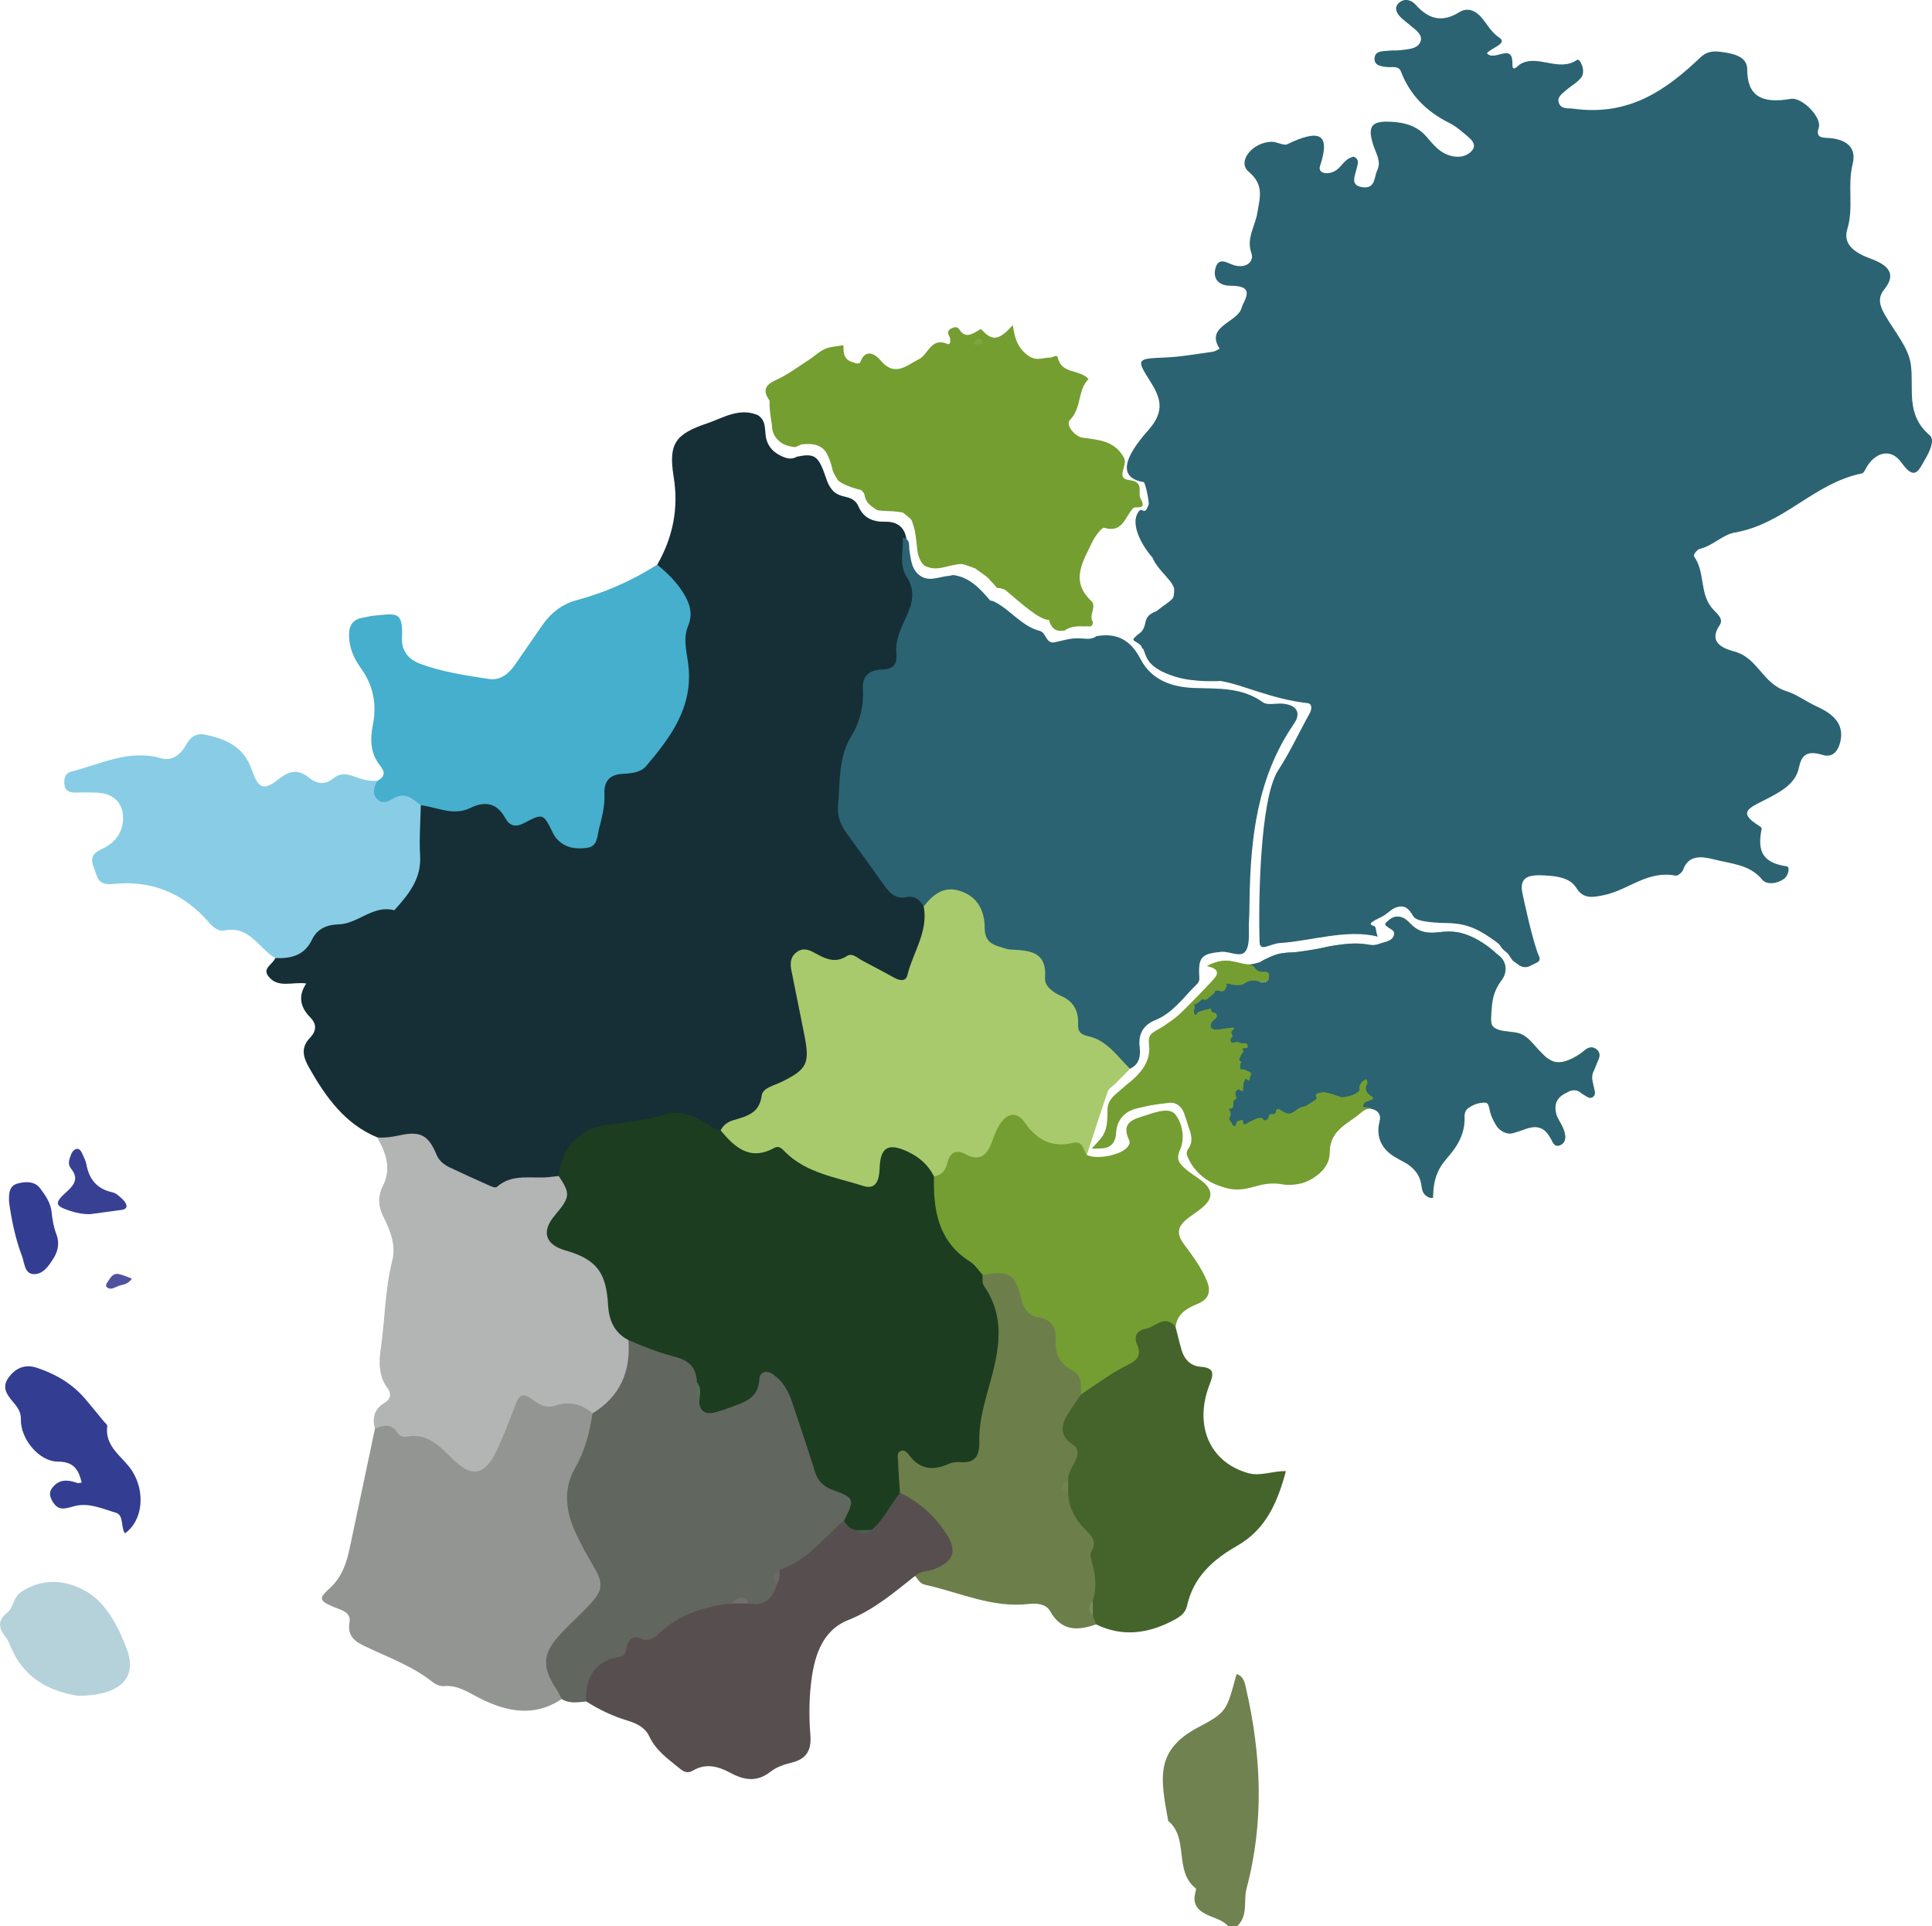<?xml version="1.0" encoding="UTF-8"?>
<svg id="Calque_2" xmlns="http://www.w3.org/2000/svg" viewBox="0 0 470.74 469.24">
  <defs>
    <style>
      .cls-1 {
        fill: #939593;
      }

      .cls-2 {
        fill: #a8ca6d;
      }

      .cls-3 {
        fill: #4a6249;
      }

      .cls-4 {
        fill: #b5d2db;
      }

      .cls-5 {
        fill: #45afcd;
      }

      .cls-6 {
        fill: #708351;
      }

      .cls-7 {
        fill: #162f36;
      }

      .cls-8 {
        fill: #2b6372;
      }

      .cls-9 {
        fill: #80a088;
      }

      .cls-10 {
        fill: #7fa53e;
      }

      .cls-11 {
        fill: #374093;
      }

      .cls-12 {
        fill: #6f8250;
      }

      .cls-13 {
        fill: #4f529f;
      }

      .cls-14 {
        fill: #6c6866;
      }

      .cls-15 {
        fill: #44642b;
      }

      .cls-16 {
        fill: #7d8e60;
      }

      .cls-17 {
        fill: #333d91;
      }

      .cls-18 {
        fill: #88cde5;
      }

      .cls-19 {
        fill: #749e30;
      }

      .cls-20 {
        fill: #61665e;
      }

      .cls-21 {
        fill: #716e6c;
      }

      .cls-22 {
        fill: #749e31;
      }

      .cls-23 {
        fill: #333e92;
      }

      .cls-24 {
        fill: #6c7f4a;
      }

      .cls-25 {
        fill: #b3b4b4;
      }

      .cls-26 {
        fill: #597059;
      }

      .cls-27 {
        fill: #574f4f;
      }

      .cls-28 {
        fill: #1c3d20;
      }
    </style>
  </defs>
  <g id="Calque_1-2" data-name="Calque_1">
    <path class="cls-12" d="M299.23,469.24c-1.23-1.34-2.95-1.82-4.53-2.48-2.57-1.08-4.28-2.57-3.44-5.68.09-.34.22-.92.06-1.05-5.35-4.21-1.55-12.14-6.68-16.41-1.88-10.32-3.3-17.16,7.25-22.76,7.08-3.76,6.95-4,9.4-13,1.76.51,2,2.12,2.3,3.42,3.72,16.24,4.49,32.48.14,48.79-.81,3.02.47,6.57-2.25,9.17h-2.24Z"/>
    <path class="cls-7" d="M91.89,277.09c-7.9-3.31-12.48-9.78-16.54-16.9-1.53-2.68-2.12-4.96.19-7.36,1.54-1.6,1.7-3.28.11-4.9-2.46-2.49-3.12-5.21-1.03-8.32-3.32-.5-6.97,1.32-9.3-1.86-1.4-1.91,1.23-2.85,1.75-4.36,3.67-1.23,7.26-2.53,9.13-6.39.37-.76,1.26-1.32,2.09-1.51,4.61-1.06,8.81-3.36,13.34-4.51,5.82-1.47,9.37-5.07,9.74-11.22.19-3.11.02-6.23.07-9.34.02-1.48-.16-3.01.73-4.35,5.85.18,11.68.07,17.51-.59,1.46-.17,2.77,1.07,3.65,2.35,1.38,2,2.9,2.23,5.11,1.14,4.3-2.12,4.78-1.86,7,2.69.93,1.9,2.2,3.32,4.34,3.74,2.55.5,4.44-.19,5.11-2.97.7-2.91,1.32-5.82,1.52-8.82.27-4.05,1.34-5.34,5.33-5.91,3.49-.5,5.94-2.2,7.87-5.06,3.21-4.77,6.42-9.5,7.14-15.43.21-1.75.23-3.45-.02-5.2-.51-3.56-1.03-7.04.18-10.69,1.14-3.44-.97-6.19-3.08-8.76-1.31-1.6-3.4-2.63-3.68-4.99,3.79-6.68,5.25-13.64,3.99-21.42-1.3-8.05.37-10.37,8.13-13,3.95-1.34,7.84-3.93,12.38-2.01,2.28,1.44,1.52,3.95,2.11,5.98.52,1.81,1.72,3.03,3.36,3.86,1.31.64,2.62,1.13,4.04.29,3.96-.83,5-.29,6.46,3.37.64,1.59.95,3.32,2.11,4.66.9,1.16,2.22,1.51,3.56,1.82,1.28.29,2.32.96,2.84,2.18,1.25,2.92,3.53,3.87,6.56,3.81,2.62-.05,4.56,1.06,5.11,3.88.14,3.96-.03,7.89,2.05,11.6,1.21,2.17.35,4.65-.6,6.85-1.49,3.44-2.84,6.9-2.91,10.73-.04,2.41-1.62,3.56-3.8,3.88-3.19.47-4.33,2.33-4.38,5.42-.07,4.85-2.64,9-3.99,13.5-2.25,7.48-4.06,15.16,1.95,22.08,2.03,2.34,3.88,4.87,5.5,7.53,1.75,2.87,3.69,5.26,7.53,5.2,1.77-.03,2.88,1.3,3.55,2.9,1.42,6.32-1.84,11.62-3.87,17.15-.59,1.6-2.27,1.78-3.86,1.24-1.54-.52-3.01-1.23-4.38-2.07-3.12-1.93-6.15-3.67-10.09-2.21-1.55.58-3.08-.68-4.56-1.3-3.89-1.65-5.46-.51-4.9,3.71.65,4.81,1.87,9.52,2.88,14.27,1.64,7.77.88,9.39-6.21,13.08-2.39,1.24-4.51,2.56-5.24,5.42-.45,1.75-2.05,2.5-3.61,2.94-2.2.61-4.1,1.75-6.01,2.91-1.63.43-2.93-.38-4.15-1.23-3.64-2.55-7.56-3.01-11.72-1.63-3.34,1.11-6.81,1.46-10.25,1.89-6.41.8-11.01,3.69-12.61,10.31-.15.61-.4,1.18-.8,1.67-1.54,1.03-3.3,1.1-5.03.94-3.05-.28-5.94.09-8.67,1.55-.55.29-1.13.53-1.75.59-3.52.38-13.54-5.17-15.14-8.38-1.92-3.87-3.39-4.71-7.62-4.09-2.11.31-4.18.7-6.19-.36Z"/>
    <path class="cls-8" d="M225.06,220.82c-1-1.51-2.11-2.7-4.23-2.25-2.42.52-3.95-.84-5.27-2.7-3.01-4.26-6.08-8.47-9.15-12.69-1.51-2.08-2.46-4.31-2.22-6.94.54-5.78,0-11.63,3.33-17.06,2.02-3.29,2.98-7.31,2.72-11.46-.19-3.01,1.68-4.55,4.64-4.59,2.68-.04,3.78-1.22,3.53-3.95-.31-3.35,1.21-6.3,2.55-9.23,1.46-3.2,2.07-6.19-.07-9.47-1.88-2.87-.73-6.3-.94-9.49,1.96.32,1.45,1.98,1.65,3.18.35,2.06.44,4.19,2.13,5.73,2.41,2.16,5.03.54,7.56.4.33-.1.66-.16,1-.2,4.03.56,6.53,3.33,8.96,6.2.33.04.63.13.93.24,4.04,1.99,6.72,6.08,11.3,7.21,1.51.55,1.4,3.41,3.81,2.66.33-.09.67-.16,1.01-.23,1.38-.32,2.75-.68,4.18-.66,1.56-.08,3.2.57,4.65-.52,5.08-.91,8.39.97,10.83,5.67,2.57,4.96,7.55,6.74,12.88,6.94,5.84.22,11.69-.25,16.87,3.49,1.09.79,3.15.2,4.76.33,3.42.28,4.68,2.19,2.81,4.91-8.92,12.94-10.57,27.66-10.82,42.76-.03,1.87-.04,3.74-.15,5.6-.14,2.36.35,5.16-.76,6.95-1.14,1.84-3.93.04-6.02.25-4.81.46-5.64,1.27-5.3,6.3.05.7-.19,1.17-.66,1.63-3.19,3.1-5.73,6.94-10.09,8.71-2.9,1.17-4.17,3.37-3.8,6.52.26,2.23-.04,4.25-2.38,5.34-1.78-.22-2.69-1.69-3.85-2.77-2.11-1.96-4.27-3.84-7.19-4.47-1.95-.42-2.62-1.75-2.64-3.53-.03-2.9-1.37-4.89-3.87-6.31-3.04-1.72-4.59-4.55-4.87-7.95-.16-1.96-.93-2.57-2.79-2.48-2,.09-3.95-.47-5.86-1-2.98-.82-5.15-2.39-5.18-5.91-.01-1.63-.57-3.18-1.4-4.6-2.22-3.77-6.33-4.59-9.89-2.04-.84.6-1.32,1.94-2.74,1.47Z"/>
    <path class="cls-22" d="M349.19,291.84c-1.94-.29-2.6-1.4-2.71-2.64-.3-3.43-2.46-5.31-5.26-6.7-3.87-1.92-6.06-4.73-5.01-9.28.25-1.07.15-2.04-.79-2.66-1.16-.77-2.53-.72-3.48.18-3.1,2.98-7.97,4.14-7.96,10.19.02,4.9-6.71,8.59-11.62,7.43-2.55-.6-4.92.17-7.33.79-5.89,1.52-12.13-1.25-15-6.58-.44-.81-.88-1.86-.43-2.47,2.09-2.84.21-5.18-.43-7.85-.83-3.43-2.69-4.12-5.67-3.55-2.44.47-4.95.71-7.27,1.52-2.51.88-4.15,3.01-4.28,5.66-.17,3.5-2.12,4.1-5.74,3.75,3.54-2.51,4.15-5.72,3.97-9.34-.11-2.19,1.66-3.52,3.18-4.81,3.69-3.14,7.84-5.94,6.81-11.88-.21-1.19.97-2.24,2.16-2.83,5.43-2.65,9.01-7.38,13.04-11.6,1.48-1.55,2.71-3-1.02-3.84,2.93-1.73,5.52-1.3,7.99-.67,2.09.53,3.84.39,5.68-.74,1.93-1.18,4.17-1.81,6.4-1.87,6.67-.2,13.08-3.33,19.91-1.76.66.15,1.48-.19,2.16-.46,1.21-.48,2.88-.44,3.27-2.06.4-1.64-1.91-1.36-2.18-2.72,1.93-2.2,3.95-2.35,5.97-.16,1.96,2.13,4.29,2.69,7.1,2.24,6.01-.96,10.59,2.09,14.74,5.81,1.9,1.7,1.9,4.08.33,6.1-1.37,1.76-1.96,3.7-2.16,5.84-.57,5.82-.54,5.95,5.21,6.56,2.51.27,3.96,1.82,5.42,3.57,3.8,4.56,5.85,4.85,10.85,1.7,1.2-.76,2.3-2.35,3.92-1.08,1.67,1.3.15,2.71-.19,4.05-.09.36-.2.73-.39,1.05-1.35,2.18.73,5.17.1,6.06-1.57,2.2-3.14-1.96-5.61-1.12-3.83,1.3-5.03,3.91-2.91,7.44.57.94,1.08,1.98,1.33,3.04.26,1.12,0,2.36-1.22,2.84-1.31.52-1.7-.71-2.14-1.54-1.45-2.74-3.34-3.68-6.43-2.36-4.55,1.95-6.46.94-8.23-3.68-.46-1.2-.05-3.43-2.52-2.76-1.8.49-3.98,1.06-3.89,3.38.17,4.25-1.84,7.35-4.47,10.31-2.34,2.63-3.26,5.81-3.18,9.51Z"/>
    <path class="cls-2" d="M225.06,220.82c2.29-2.88,4.89-5.08,8.91-3.74,4.29,1.42,5.94,4.85,5.95,8.98.01,2.65,1.17,3.88,3.44,4.53.95.27,1.9.7,2.87.75,4.55.24,8.9.36,8.4,6.99-.14,1.91,1.96,3.47,3.83,4.27,3.06,1.32,4.34,3.61,4.22,6.77-.07,1.88.45,2.65,2.55,3.11,4.51.99,7.02,4.91,10.12,7.92-1.22,1.22-2.44,2.44-3.66,3.67-.61.61-1.51,1.12-1.77,1.85-1.78,5.13-3.42,10.31-5.11,15.47-2.12-1.54-4.39-1.96-7.07-1.8-3.11.19-5.57-1.48-7.56-4.04-2.81-3.61-4.8-3.27-6.73.87-.63,1.35-1.11,2.76-1.92,4.03-1.19,1.87-2.8,2.91-5.02,2.06-2.53-.97-4.22-.5-5.37,2.14-.64,1.48-1.76,2.77-3.77,2.33-2.27-1.69-3.66-4.34-6.45-5.49-3.93-1.63-5.4-.87-5.85,3.35-.46,4.25-2.47,5.97-6.51,4.63-5.85-1.93-12.07-3.15-17-7.25-1.63-1.36-3.23-1.32-5.19-.94-5.39,1.05-9.16-1.11-10.8-5.87.66-1.29,1.7-2.07,3.09-2.49,3.17-.96,6.37-1.6,6.93-6,.24-1.86,2.96-2.43,4.73-3.29,6.31-3.07,7.04-4.48,5.68-11.38-1.03-5.24-2.1-10.46-3.15-15.69-.36-1.79-.35-3.47,1.38-4.67,1.64-1.15,3.14-.35,4.54.42,2.48,1.36,4.8,2.42,7.61.59,1.28-.83,2.55.52,3.74,1.14,2.64,1.38,5.27,2.79,7.88,4.22,1.26.69,2.7.9,3.08-.65,1.36-5.59,5.15-10.61,3.99-16.78Z"/>
    <path class="cls-19" d="M242.93,143.26l-.73-.89c-1.87-1.77-.05-.69-4.63-3.91-3.72-1.36-3.14-1-3.99-1.01l-.62.1c-2.73.43-4.79,1.59-7.4.4-.86-.38-1.5-1.53-1.91-3.09-.23-.87-.43-4.89-1.04-6.66-.66-1.99-.18-1.32-2.4-3.16-.12-.1-.28-.18-.43-.21-2.76-.49-5.55-.22-6.23-.66-1.65-1.08-2.63-1.82-2.91-3.62-.07-.45-.66-1.18-1.13-1.26-1.08-.17-3.09-.94-3.94-1.36-1.29-.65-1.42-.87-2.06-2.02-.83-1.32-.64-1.85-1.15-3.23-.79-2.13-1.44-5.04-6.94-4.43-.37.04-1.18.53-1.53.66-.92.03-2.16-.33-2.96-.7-2.14-1.16-2.83-2.96-2.85-4.6-.28-2.06-.66-3.92-.56-5.98-1.65-2.34-1.28-3.78,1.54-5.04,2.81-1.26,5.33-3.18,7.94-4.86,1.36-.87,2.55-2.06,3.99-2.71,1.29-.58,2.83-.6,4.53-.92-.06,1.76.05,3.52,2.14,4.11.7.2,1.69.73,2.01-.09,1.43-3.75,4.14-1.23,4.88-.33,3.44,4.18,6.38,1.21,9.35-.28,2.33-1.16,2.91-5.46,7-3.7.72.31.84-1.15.33-2.02-.46-.79-.18-1.43.64-1.81.7-.32,1.34-.51,1.91.35,1.5,2.26,3.14.98,4.74.11.27-.32.53-.32.79,0,2.48,2.71,4.2,2.48,7.44-1.24.51,2.67.74,4.82,3.16,6.96,2.45,2.16,4.09.91,6.06.95.57.01,1.55-.9,1.77.04.95,4.11,5.36,2.73,7.48,5.2-2.68,2.59-1.62,7.06-4.53,9.97-1.14,1.13,1.16,4.02,3,4.29,3.89.58,7.93.66,10.2,4.98.97,1.85-2.26,4.98,1.31,5.38,3.76.43,1.88,3.06,2.74,4.58,1.64,2.89-1.28,1.7-1.79,2.21-2,1.97-2.54,6.25-7.1,4.82-.57-.18-2.25,2.07-2.9,3.44-2.22,4.69-5.51,9.42-.28,14.37,1.48,1.4-.71,3.47.4,5.12,0,1.68-1.31.89-2.09,1.11-1.7-.12-3.35,0-4.82,1.01l-.26.04h-.26c-1.99.22-2.79-1.02-3.26-2.65-2.31.07-6.87-4.14-10.39-7.08-.52-.44-1.34-.69-2.22-.71Z"/>
    <path class="cls-20" d="M142.83,414.53c-2.03.2-4.08.59-5.97-.58-5.18-4.15-6.06-9.44-2.39-14.65,2.24-3.17,5.28-5.6,7.9-8.43,3.37-3.65,3.51-4.97,1.06-9.2-1.69-2.91-3.19-5.9-4.48-9.01-2.47-5.94-2.12-11.74,1.28-17.14,2.21-3.51,1.99-7.67,3.6-11.3,4.51-3.88,8.06-8.31,8.51-14.57.09-1.21-.03-2.5.93-3.48,5.28.36,9.88,2.89,14.65,4.77,2.27.89,2.55,3.46,2.81,5.71.14,1.67-.27,3.4.57,4.99.72,1.27,1.87,1.7,3.18,1.3,4.01-1.22,8.25-1.96,9.72-7,.77-2.64,2.71-2.97,5-1.38,2.11,1.47,3.34,3.62,4.35,5.94,2.33,5.38,3.86,11.03,5.56,16.62.74,2.42,2.04,4.09,4.49,5.05,5.08,2.01,5.55,3.63,2.8,8.42-4.75,4.76-9.01,10.16-15.74,12.4-1.69.95-.94,2.57-1.09,3.95-1.65,4.29-2.3,4.72-6.6,4.38-1.71-1.18-3.44-1.07-5.18-.05-6.19,1.47-12.33,3.04-17.11,7.68-.62.6-1.47,1.16-2.31,1.12-2.71-.13-4.85.45-5.66,3.43-.16.58-.88.94-1.5.98-4.78.31-6.35,3.72-7.43,7.62-.23.83-.41,1.7-.94,2.41Z"/>
    <path class="cls-1" d="M144.38,344.33c-.73,4.66-1.81,9.09-4.26,13.33-2.9,5.02-2.34,10.57.14,15.78,1.33,2.8,2.78,5.56,4.38,8.21,2.39,3.96,2.34,5.76-.92,9.25-2.21,2.36-4.63,4.52-6.85,6.87-4.75,5.04-4.99,8.16-1.23,13.88.47.72.82,1.52,1.22,2.29-6.73,4.49-13.45,3.11-20.05-.24-2.76-1.4-5.28-3.22-8.64-2.91-.89.08-2.02-.39-2.75-.98-4.94-3.92-10.82-6.02-16.41-8.68-2.42-1.15-4.45-2.44-3.85-5.87.44-2.56-2.11-3.01-3.89-3.77-3.47-1.49-3.72-2.03-.98-4.5,2.97-2.68,4.13-6.09,4.91-9.79,2.04-9.71,4.11-19.42,6.16-29.13,1.39-1.82,3.17-2.07,4.87-.73,1.58,1.24,3.2,1.65,5.15,1.68,2.59.04,4.74,1.34,6.67,2.99,1.23,1.05,2.3,2.27,3.51,3.34,3.26,2.86,5.55,2.59,7.9-1.12,2.28-3.59,3.37-7.73,5.06-11.6,1.67-3.81,2.4-4.15,6.14-2.15,2.02,1.08,3.99.96,6.13.76,2.99-.28,6.06-.38,7.6,3.09Z"/>
    <path class="cls-5" d="M160.12,137.57c2.42,1.96,4.62,4.12,6.31,6.78,1.62,2.54,2.47,5.15,1.24,8.11-1.32,3.2-.33,6.4.05,9.58,1.19,10.16-4.27,17.54-10.3,24.62-1.29,1.51-3.55,1.77-5.55,1.86-3.25.15-4.75,1.7-4.6,4.96.13,2.89-.6,5.67-1.32,8.44-.49,1.86-.31,4.27-2.91,4.64-2.79.39-5.49.02-7.49-2.33-.32-.38-.59-.81-.81-1.25-2.36-4.82-2.4-4.91-7.03-2.46-2.12,1.12-3.54.72-4.64-1.27-2.04-3.69-4.93-4.14-8.51-2.39-4.12,2.01-8.03-.21-12.03-.69-2.81-.49-5.55-1.38-8.48-.2-1.31.53-2.71-.25-3.28-1.68-.63-1.59-.64-3.14,1.2-4.07,1.8-.9,1.91-2.15.71-3.61-2.53-3.09-2.52-6.57-1.79-10.26.95-4.87,0-9.43-2.9-13.48-1.79-2.5-2.98-5.13-2.95-8.27.03-2.37,1.06-3.75,3.41-4.12.86-.14,1.71-.39,2.57-.47,5.55-.54,7.23-1.28,6.93,5.44-.14,3.08,1.53,5.19,4.4,6.26,5.39,2.01,11.06,2.83,16.7,3.7,2.93.45,4.93-1.29,6.5-3.56,2.2-3.17,4.4-6.34,6.58-9.52,2.06-2.99,4.87-5.16,8.28-6.08,7.04-1.88,13.58-4.78,19.71-8.67Z"/>
    <path class="cls-25" d="M144.38,344.33c-2.66-2.29-5.7-3.03-9.03-1.89-2.39.82-4.21-.4-5.85-1.62-2.09-1.55-2.99-.93-3.81,1.19-1.53,3.93-2.97,7.92-4.82,11.71-2.86,5.85-6,6.28-10.6,1.73-3.19-3.15-6.24-6.51-11.49-5.38-.56.12-1.6-.42-1.92-.95-1.5-2.5-3.47-1.86-5.52-1.04-.68-2.69-.15-4.86,2.44-6.36,1.4-.82,1.66-2.17.65-3.51-2.21-2.95-2.13-6.37-1.65-9.66,1.03-7.1,1-14.34,2.78-21.35.98-3.84-.46-7.35-2.13-10.72-1.29-2.6-1.45-4.96-.06-7.74,2.04-4.04.64-7.96-1.49-11.64,1.88.17,3.7-.11,5.54-.51,5.03-1.09,6.97-.02,8.95,4.74.6,1.45,1.77,2.41,3.14,3.06,3.25,1.54,6.52,3.03,9.81,4.49.53.24,1.43.56,1.7.32,3.93-3.5,8.77-1.89,13.21-2.47.62-.08,1.23-.15,1.85-.22,2.81,1.82,3.51,3.67,2.3,6.38-.66,1.48-1.7,2.74-2.64,4.04-2.2,3.03-1.58,5.18,1.91,6.64,1.26.53,2.64.73,3.86,1.35,4.05,2.02,6.91,5.23,7.21,9.72.3,4.53,1.47,8.46,4.4,11.89.58,7.66-2.06,13.73-8.75,17.82Z"/>
    <path class="cls-18" d="M91.97,190.21c-.86,1.48-1.34,3.08-.09,4.46,1.28,1.4,2.81.54,4.07-.19,2.82-1.65,4.63.22,6.58,1.69-.08,4.1-.42,8.21-.17,12.29.33,5.42-2.56,9.14-5.83,12.8-.16.18-.4.53-.52.49-5.16-1.34-8.78,3.35-13.56,3.46-2.82.06-5.19,1.11-6.42,3.69-1.86,3.91-5.12,4.67-8.94,4.51-4.06-2.29-6.18-7.92-12.31-6.73-2.2.43-3.54-1.67-5.06-3.25-5.98-6.24-13.49-8.99-22.06-8.07-2.4.26-3.59-.3-4.22-2.36-.65-2.13-2.31-4.47,1.07-5.99,2.85-1.29,4.98-3.31,5.4-6.61.53-4.19-1.77-6.99-5.99-7.26-1.86-.12-3.73-.05-5.6-.05-1.39,0-2.49-.38-2.63-1.98-.12-1.46.1-2.74,1.84-3.18,7.14-1.8,13.95-5.45,21.78-3.18,2.65.77,4.82-1.02,6.09-3.38,1.04-1.94,2.58-2.8,4.58-2.39,5.05,1.04,9.43,2.96,11.32,8.44,1.69,4.9,2.95,5.29,6.83,2.23,2.41-1.9,4.58-2.25,7.03-.27,1.94,1.57,3.94,2,6.08.22,1.49-1.24,3.17-1.15,4.93-.47,1.86.71,3.77,1.28,5.82,1.08Z"/>
    <path class="cls-22" d="M227.51,286.57c1.93-.15,2.88-1.51,3.27-3.11.66-2.76,2.13-3.51,4.58-2.21,3.29,1.74,5.06.27,6.21-2.77.57-1.5,1.09-3.06,1.94-4.41,1.87-2.99,4.22-3.38,6.19-.56,2.98,4.27,6.62,6.14,11.69,4.94,2.62-.62,2.47,1.74,3.42,2.93,2.4,1.2,8.23.07,9.86-1.88.43-.51.73-1.09.45-1.7-2.23-4.67,1.51-5.22,4.36-6.16,2.33-.77,5.6-1.92,6.99-.01,1.61,2.19,2.33,5.68,1.04,8.52-1.04,2.3-.18,3.29,1.34,4.64,2.22,1.96,6.03,3.53,6.07,6.17.03,2.53-3.63,4.31-5.87,6.16-2.43,2.01-2.19,3.86-.54,6.06,2.08,2.78,4.17,5.57,5.52,8.81,1.11,2.65.54,4.54-2.25,5.68-2.59,1.06-4.97,2.4-5.34,5.61-1.82-.01-3.58-.19-5.38.62-2.03.91-3.38,1.92-2.9,4.41.33,1.72-.28,3.3-1.77,4.18-3.94,2.3-7.67,4.94-11.61,7.23-.54.31-1.16.41-1.73-.03-.68-2.7-1.9-4.98-4.3-6.62-1.73-1.18-2.43-3.07-2.37-5.19.1-3.22-1.06-5.46-4.41-6.36-1.73-.47-3.24-1.66-3.57-3.47-.95-5.18-3.66-7.86-9.16-7.05-2.59-1.88-5.02-3.98-7.33-6.18-4.57-4.34-6.71-13.63-4.4-18.26Z"/>
    <path class="cls-27" d="M142.83,414.53c-.32-6.03,2.31-9.84,7.91-10.81,1.63-.28,1.66-1.04,1.87-2.14.39-1.99,1.32-3.26,3.61-2.33,1.99.81,3.34-.34,4.62-1.53,4.86-4.51,10.82-6.27,17.19-7.08,1.48-.63,2.97-.96,4.45,0,3.77.8,5.71-1.16,6.73-4.48-.19-1.32.03-2.57.73-3.71,6.65-2.15,10.69-7.7,15.7-12,1.32.19,2.13,1.36,3.35,1.73,1.08.41,2.13.48,3.1-.29,1.74-1.79,3.09-3.87,4.52-5.89.78-1.1,1.45-2.35,2.98-2.61,6.21,1.77,9.98,6.32,12.71,11.74,1.64,3.24.22,5.83-3.25,7.51-1.94.94-3.96,1.31-6.09,1.3-5.13,4.04-9.96,8.24-16.31,10.77-6.66,2.66-8.42,9.43-9.11,16.04-.41,3.94-.41,7.97-.09,11.91.3,3.76-.91,5.89-4.62,6.79-1.78.43-3.68,1.08-5.08,2.19-3.26,2.57-6.36,2.12-9.69.33-2.94-1.59-6.01-2.5-9.19-.61-1.35.8-2.32.28-3.35-.57-2.78-2.28-5.73-4.32-7.33-7.78-.99-2.14-3.1-3.15-5.3-3.82-3.58-1.08-6.93-2.66-10.08-4.68Z"/>
    <path class="cls-15" d="M263.37,339.75c3.84-2.53,7.5-5.34,11.66-7.34,2.08-1,3.14-2.38,2.06-4.76-.95-2.1,0-3.56,2.02-3.9,2.4-.4,4.7-3.72,7.33-.46.5,1.92.93,3.86,1.5,5.76.67,2.22,2.31,3.78,4.52,3.93,3.65.23,3.2,1.86,2.23,4.4-3.84,10.07.16,18.89,9.4,21.51,3.06.86,5.87-.56,9.22-.47-2.02,7.57-4.85,14.18-11.85,18.17-5.9,3.36-10.72,7.64-12.25,14.7-.37,1.69-1.76,2.66-3.22,3.43-6.15,3.26-12.43,4.19-18.93,1.03-1.12-.35-1.48-1.23-1.63-2.27-.13-1.16-.1-2.33-.08-3.49,1.62-4.76-1.19-9.46-.21-14.25.22-1.08-1.03-1.88-1.73-2.73-2.22-2.71-3.96-5.64-4.07-9.29-.02-.95-.02-1.91.02-2.86.04-1.13.24-2.26.8-3.24,1.35-2.34,1.09-4.18-.75-6.37-2.71-3.21-.72-8.45,3.95-11.5Z"/>
    <path class="cls-24" d="M263.37,339.75c-1.03,1.53-2.09,3.05-3.08,4.6-1.84,2.86-2.16,5.48,1.12,7.63,1.57,1.03,1.28,2.46.59,3.94-.72,1.55-1.82,2.98-1.73,4.83-.89.98-.89,1.97-.01,2.96.12,3.55,1.71,6.48,4.14,8.9,1.61,1.6,2.95,3.02,1.55,5.39-.48.82-.14,1.66.09,2.52.84,3.13,1.31,6.29.21,9.47-.49,1.21-.54,2.42.03,3.63.27.71.53,1.41.8,2.12-4.5,1.59-8.47,1.72-11.22-3.23-.98-1.75-3.32-1.95-5.09-1.74-8.98,1.07-16.99-2.83-25.4-4.68-1.31-.29-1.69-1.34-2.4-2.14,1.24-1.2,2.97-1.04,4.45-1.58,5.07-1.87,5.96-4.61,2.93-9.06-2.85-4.19-6.47-7.47-11.07-9.62-1.91-2.65-1.42-5.71-1.22-8.62.16-2.25,2.18-3.12,3.7-1.38,4.28,4.9,9.02,1.61,13.56,1.21,1.58-.14,2.18-1.69,2.15-3.12-.11-6.35,2.11-12.23,3.55-18.27,1.53-6.44,2.16-12.77-1.64-18.76-.8-1.26-1.25-2.77.02-4.14,6.62-1.1,7.88-.4,9.56,6.23.62,2.44,1.94,3.75,4.16,4.12,3.11.51,4.29,2.57,4.11,5.25-.24,3.53.93,6.04,4.03,7.65,2.55,1.32,2.07,3.69,2.12,5.88Z"/>
    <path class="cls-4" d="M19,413.16c-5.8-.95-12.51-3.47-16.03-11.14-.52-1.13-.93-2.36-1.69-3.31-1.68-2.12-1.85-3.95.41-5.75,1.7-1.35,1.41-3.81,3.67-5.25,5.5-3.51,11.19-2.61,15.79.08,4.94,2.89,7.86,8.95,9.76,14.01,2.68,7.16-1.84,11.32-11.91,11.36Z"/>
    <path class="cls-17" d="M30.43,373.58c-1.08-1.78-.21-4.45-2.25-5.05-3.18-.93-6.41-2.46-9.82-1.64-2.1.5-3.99,1.49-5.49-.98-.7-1.16-1.04-2.25-.13-3.43,1.67-2.18,3.79-2,6.06-1.19.31.11.71-.05,1.11-.08-.76-3.13-1.88-5.11-5.84-5.12-4.59-.02-9.1-5.57-8.98-10.28.05-1.9-.89-3.04-1.91-4.25-1.52-1.8-2.82-3.55-1.08-5.95,1.76-2.42,4.13-3.3,6.88-2.38,4.54,1.51,8.62,3.87,11.78,7.58,1.53,1.8,3.02,3.65,4.52,5.47.32.38.91.83.86,1.18-.7,5.09,3.82,7.44,6.02,10.85,3.31,5.15,2.67,12.19-1.74,15.27Z"/>
    <path class="cls-23" d="M2.25,293.22c-.23-2.67.12-4.32,1.96-4.85,1.94-.56,4.21-.63,5.53,1.09,1.3,1.7,2.63,3.63,2.84,5.88.18,1.87.51,3.67,1.18,5.42.76,2.01.41,3.96-.66,5.7-1.17,1.9-2.62,4.11-5,3.95-2.14-.14-2.13-2.79-2.75-4.42-1.68-4.4-2.56-9.03-3.09-12.77Z"/>
    <path class="cls-11" d="M21.91,295.82c-1.65,0-3.2-.27-4.77-.79-3.75-1.23-4-1.88-.95-4.63,1.91-1.72,3.05-3.31,1.14-5.65-.97-1.19-.42-2.38,0-3.51.19-.52.68-1.14,1.17-1.29.88-.27,1.28.53,1.59,1.22.35.79.79,1.59.94,2.42.66,3.67,2.55,6.07,6.34,6.89.9.19,1.73.97,2.44,1.64.5.48,1.09,1.28,1.01,1.84-.11.77-1.12.8-1.87.9-2.34.32-4.68.64-7.02.95Z"/>
    <path class="cls-13" d="M32.14,311.51c-1.05,1.52-2.29,1.42-3.28,1.79-.84.31-1.76,1.05-2.72.4-.5-.33-.26-.89.03-1.3.69-.97,1.23-2.29,2.75-2,1.05.2,2.04.69,3.22,1.11Z"/>
    <path class="cls-10" d="M237.95,83.9c-.26,0-.53,0-.79,0,.37-.73.64-1.63,1.73-1.41.22.04.52.54.48.78-.15.81-.87.58-1.42.64Z"/>
    <path class="cls-28" d="M239.39,310.62c.08.86-.14,1.94.29,2.55,6.06,8.69,3.25,17.62.78,26.52-1.07,3.85-1.96,7.68-1.85,11.72.08,2.97-.9,5.15-4.54,4.81-.96-.09-2.04.04-2.91.43-3.74,1.68-6.96,1.42-9.58-2.06-.49-.65-1.17-1.52-2.17-1.06-1.01.47-.61,1.57-.59,2.36.07,2.6.29,5.2.46,7.79-2.33,2.98-3.96,6.51-6.87,9.05-1.21.54-2.43.45-3.65.06-1.5-.17-2.45-1.06-3.1-2.34,2.68-5.25,2.62-5.49-2.99-7.56-2.17-.8-3.44-2.19-4.13-4.41-1.81-5.81-3.73-11.58-5.7-17.34-.86-2.5-2.24-4.72-4.47-6.29-1.68-1.18-3.27-.58-3.35,1.16-.22,4.76-3.8,5.64-7.16,6.9-1.28.48-2.58.95-3.9,1.24-1.83.41-3.21-.12-3.56-2.21-.64-1.68.31-3.54-.58-5.19-.23-3.62-1.76-5.29-5.68-6.29-3.65-.93-7.4-2.39-10.97-3.96-3.51-1.77-4.79-4.84-5.01-8.54-.46-8.08-2.87-11.16-10.46-13.34-4.84-1.39-5.82-4.57-2.59-8.42,3.86-4.6,3.93-5.27,1.02-9.71.57-6.6,5.03-11.66,11.63-12.42,4.78-.55,9.54-1.17,14.11-2.53,3.94-1.18,7.01.3,10.12,2.09,1.17.68,2.21,1.58,3.61,1.79,3.45,4.13,7.14,7.49,13.01,4.27,1.34-.74,2.06.35,2.83,1.1,5.26,5.1,12.36,6.04,18.9,8.14,3.26,1.05,3.89-1.69,3.98-4.25.17-5.2,2.09-6.33,6.87-4.09,2.8,1.31,4.97,3.22,6.37,5.99-.18,8.25,1.01,15.89,8.81,20.81,1.22.77,2.05,2.14,3.06,3.24Z"/>
    <path class="cls-21" d="M182.49,390.65c-1.48,0-2.97,0-4.45,0,1.49-1.31,2.97-2.43,4.45,0Z"/>
    <path class="cls-14" d="M189.95,382.46c.11,1.31,0,2.57-.73,3.71-1.33-1.55-.86-2.74.73-3.71Z"/>
    <path class="cls-26" d="M169.79,336.76c1.37,1.6.57,3.44.59,5.19-1.18-1.62-.37-3.46-.59-5.19Z"/>
    <path class="cls-3" d="M208.75,372.8c1.22-.02,2.44-.04,3.66-.06-1.2,1.09-2.42,1.03-3.66.06Z"/>
    <path class="cls-6" d="M260.25,363.71c-2.03-.99-2.03-1.98.01-2.96,0,.99,0,1.97-.01,2.96Z"/>
    <path class="cls-16" d="M266.27,393.62c-1.08-1.2-1.06-2.41-.03-3.63.01,1.21.02,2.42.03,3.63Z"/>
    <path class="cls-8" d="M304.4,235.05c.8-.19,1.62-.33,2.41-.58.43-.14.79-.47,1.2-.67.68-.33,1.38-.62,2.07-.92,1.48-.65,3.05-.8,4.67-.84,1.07-.03,2.15-.23,3.21-.39,1.43-.22,2.88-.39,4.28-.74,1.91-.48,3.85-.72,5.81-.92,1.78-.18,3.57-.16,5.31.16,1.11.21,2.07.06,3.06-.32.49-.19,1.03-.24,1.51-.44.72-.31,1.43-.65,1.67-1.46.21-.7.05-1.09-.59-1.49-.45-.28-.89-.58-1.29-.91-.28-.23-.3-.48.02-.78.81-.77,1.63-1.49,2.89-1.43.8.04,1.47.34,2.08.87,1.07.93,1.97,2.06,3.42,2.58,1.35.49,2.7.52,4.11.37,2.02-.22,4.06-.34,6.02.23,2.36.69,4.46,1.88,6.39,3.3.89.66,1.65,1.48,2.55,2.14,1.94,1.44,2.03,4.18.72,5.88-1.2,1.55-1.94,3.27-2.3,5.13-.16.81-.18,1.65-.24,2.48-.05.66-.11,1.32-.12,1.99-.02,1.5.35,1.94,1.8,2.58.8.35,1.64.35,2.47.49.76.13,1.55.16,2.3.33,1.6.37,2.66,1.46,3.68,2.58.94,1.04,1.9,2.07,2.91,3.05.46.44,1.03.8,1.61,1.1.97.51,2.04.47,3.07.21,1.97-.5,3.62-1.55,5.1-2.82.74-.64,1.74-.81,2.56-.33.88.52,1.18,1.53.77,2.53-.44,1.06-.86,2.13-1.34,3.18-.3.66-.33,1.33-.21,2,.15.82.38,1.63.53,2.45.07.38.12.81-.02,1.15-.26.64-.99.84-1.65.48-.66-.36-1.33-.74-1.9-1.21-.74-.61-1.9-.53-2.63-.18-.3.15-.58.34-.88.48-1.16.55-2.05,1.38-2.34,2.57-.18.75-.1,1.59.05,2.36.12.64.47,1.26.81,1.84.64,1.1,1.24,2.21,1.39,3.47.13,1.04-.15,2-1.25,2.42-.67.25-1.17.13-1.57-.43-.21-.3-.35-.64-.53-.95-.76-1.32-1.52-2.65-3.29-2.97-1.04-.19-2.02.06-2.99.39-1.02.35-2.03.69-3.06,1.01-1.54.48-3.29-.67-3.95-1.66-.37-.56-.67-1.17-.98-1.77-.44-.86-.67-1.78-.87-2.72-.33-1.47-.7-1.35-2.01-1.23-1.08.1-2.07.58-2.97,1.18-.73.48-1.08,1.17-1.05,1.99.11,3.34-.98,6.3-3.15,8.93-.59.71-1.15,1.45-1.74,2.15-1.43,1.69-2.2,3.65-2.55,5.75-.17,1.03-.22,2.09-.32,3.15-.9.13-2.02-.56-2.41-1.62-.19-.52-.26-1.08-.35-1.63-.18-1.19-.63-2.27-1.41-3.22-.77-.92-1.69-1.69-2.79-2.25-.76-.39-1.5-.82-2.24-1.25-2.14-1.26-3.57-3.02-3.94-5.38-.17-1.09-.06-2.2.23-3.3.37-1.43-.21-2.48-1.5-2.9-.23-.08-.48-.13-.71-.2-.16-.1-.31-.26-.48-.29-.3-.05-.62,0-.93-.02-.12,0-.3-.07-.35-.16-.16-.3.22-1,.57-1.14.52-.2,1.04-.4,1.55-.63.12-.05.25-.22.25-.33,0-.12-.11-.32-.22-.35-.42-.13-.66-.4-.95-.7-.71-.72-.74-1.51-.32-2.3.26-.48.11-.8-.24-1.23-.33.24-.7.43-.96.71-.24.26-.37.61-.53.93-.06.12-.12.3-.07.41.26.56-.12.91-.49,1.18-.95.69-2.1.96-3.27,1.14-.21.03-.46.06-.65,0-.95-.29-1.88-.63-2.83-.92-.47-.14-.97-.25-1.46-.26-.43-.01-.86.12-1.29.19-.51.08-.73.46-.49.89.17.3.1.52-.17.71-.25.18-.49.35-.75.51-.41.26-.82.5-1.23.75-.21.13-.4.35-.61.37-1.04.09-1.83.65-2.59,1.23-1.03.78-1.74.61-2.61.13-.36-.2-.71-.42-1.07-.61-.37-.19-.74-.06-.76.29-.05.82-.55.92-1.24.87-.12,0-.27.03-.36.1-.1.08-.21.23-.2.34.04.46-.23.85-.72,1.01-.34.11-.6.09-.74-.28-.04-.11-.22-.25-.33-.25-.38.01-.79.01-1.14.14-.61.23-1.19.54-1.78.83-.48.24-.87.7-1.52.53-.05-.37-.1-.72-.15-1.08-.34.12-.59.25-.85.27-.42.04-.61.23-.68.6-.14.74-.36.84-.98.44-.08-.29-.18-.58-.38-.79-.48-.51-.54-.77-.18-1.35.2-.32.14-1.13-.09-1.34-.1-.1-.17-.23-.25-.35.15-.09.31-.25.46-.24.36.01.51-.18.58-.44.07-.29.11-.59.09-.89-.03-.33-.03-.63.34-.78.45-.19.41-.49.28-.85-.31-.82-.12-1.29.61-1.75.33.18.63.34,1.07.57.04-.65.07-1.12.11-1.59.02-.2.04-.41.11-.59.13-.32.3-.62.47-.98.21.13.49.31.84.53.13-.46.18-.9.38-1.26.2-.37.09-.64-.19-.8-.47-.27-.99-.46-1.5-.66-.29-.11-.77.21-.88-.26-.08-.32.01-.68.04-1.02,0-.08.1-.15.12-.23.05-.23.17-.46-.22-.57-.1-.03-.22-.31-.17-.42.23-.52.42-1.1.8-1.52.39-.43.24-.69-.21-1.09.57-.08,1.01-.15,1.44-.21.14-.72-.15-1.05-.91-1.06-.31,0-.66.04-.91-.08-.46-.22-.89-.23-1.36-.1-.31.09-.72.2-.86-.18-.12-.32-.22-.71.18-1.04.14-.11.21-.46.14-.62-.35-.74-.37-.73.24-1.31.1-.1.15-.24.23-.36-.14-.04-.29-.14-.43-.12-.85.11-1.7.25-2.56.36-.77.1-1.55.3-2.3-.06-.13-.06-.29-.12-.35-.22-.27-.46.05-1.48.5-1.8.28-.2.56-.44.77-.7.36-.46.08-1.14-.44-1.18q-.86-.06-.85-1.03c-.54.13-1.05.23-1.56.36-.26.07-.5.2-.77.26-.48.1-.89.24-1.11.72-.14.32-.45.26-.56-.02-.12-.31-.19-.68-.12-.99.12-.47.43-.92-.15-1.31.38-.13.72-.18.96-.35.45-.32.85-.72,1.25-1.07q.77.48,1.37-.13s.05-.05.08-.07c.42-.35.85-.69,1.26-1.04.1-.09.23-.21.24-.33.06-.41.34-.49.71-.45.25.03.5.07.74.13.46.13.95-.02,1.07-.31.14-.35.33-.69.51-1.08-.04-.06-.14-.19-.3-.42.46.03.84-.03,1.14.09.81.33,1.65.24,2.48.23.23,0,.48-.12.7-.23.39-.2.74-.5,1.16-.65.94-.33,1.89-.28,2.81.09.43.42.97.09,1.45.17.05,0,.14-.12.2-.18.14-.11.36-.2.42-.35.1-.25.1-.53.15-.8.17-.82-.19-1.23-1.06-1.22-.27,0-.56.04-.82-.01-.34-.07-.74-.14-.98-.35-.59-.51-.94-1.28-1.87-1.38Z"/>
    <path class="cls-22" d="M304.4,235.05c.93.09,1.28.87,1.87,1.38.24.21.64.28.98.35.26.05.54.01.82.01.88,0,1.23.41,1.06,1.22-.05.27-.05.55-.15.8-.06.15-.27.23-.42.35-.55,0-1.1,0-1.65.01-.93-.36-1.88-.42-2.81-.09-.41.15-.76.45-1.16.65-.22.11-.46.23-.7.23-.83,0-1.67.1-2.48-.23-.29-.12-.67-.06-1.14-.09.16.23.26.36.3.42-.18.39-.37.73-.51,1.08-.12.29-.61.43-1.07.31-.24-.07-.49-.11-.74-.13-.36-.04-.65.04-.71.45-.02.12-.14.24-.24.33-.41.35-.84.7-1.26,1.04-.03.02-.05.05-.08.07q-.6.61-1.37.13c-.4.35-.8.74-1.25,1.07-.24.17-.57.22-.96.35.58.4.27.84.15,1.31-.08.31,0,.68.12.99.11.28.42.34.56.02.22-.48.62-.62,1.11-.72.26-.05.51-.19.77-.26.51-.13,1.02-.24,1.56-.36q0,.97.85,1.03c.52.04.8.72.44,1.18-.21.27-.48.5-.77.7-.45.33-.77,1.35-.5,1.8.06.1.22.16.35.22.76.36,1.53.16,2.3.06.85-.12,1.7-.25,2.56-.36.13-.02.28.08.43.12-.07.12-.13.26-.23.36-.61.58-.59.57-.24,1.31.08.16,0,.51-.14.62-.4.32-.3.71-.18,1.04.13.38.55.26.86.18.48-.14.9-.12,1.36.1.25.12.6.07.91.08.76,0,1.05.34.91,1.06-.43.06-.87.13-1.44.21.45.4.6.66.21,1.09-.38.42-.57.99-.8,1.52-.05.11.07.4.17.42.39.11.27.35.22.57-.02.08-.11.15-.12.23-.03.34-.12.7-.04,1.02.11.47.59.15.88.26.51.2,1.03.39,1.5.66.28.16.39.43.19.8-.2.36-.25.8-.38,1.26-.35-.22-.62-.39-.84-.53-.18.36-.35.66-.47.98-.07.19-.1.39-.11.59-.04.47-.07.94-.11,1.59-.44-.23-.74-.4-1.07-.57-.73.46-.92.93-.61,1.75.13.36.17.66-.28.85-.37.16-.36.45-.34.78.02.29-.01.6-.09.89-.06.25-.22.45-.58.44-.15,0-.3.16-.46.24.08.12.15.25.25.35.22.21.29,1.02.09,1.34-.36.58-.3.85.18,1.35.2.21.3.5.38.79.62.4.84.3.98-.44.07-.37.26-.57.68-.6.26-.02.5-.16.85-.27.05.35.1.71.15,1.08.65.17,1.04-.29,1.52-.53.59-.29,1.17-.6,1.78-.83.35-.13.75-.13,1.14-.14.11,0,.29.14.33.25.15.37.4.39.74.28.49-.16.76-.55.72-1.01,0-.11.1-.26.2-.34.09-.07.24-.11.36-.1.69.05,1.19-.05,1.24-.87.02-.35.4-.48.76-.29.36.19.71.41,1.07.61.87.48,1.57.66,2.61-.13.76-.58,1.55-1.13,2.59-1.23.21-.02.41-.24.61-.37.41-.25.83-.49,1.23-.75.26-.16.51-.34.75-.51.27-.19.33-.41.17-.71-.24-.44-.02-.81.49-.89.43-.07.86-.21,1.29-.19.49.02.99.12,1.46.26.95.28,1.88.63,2.83.92.2.06.44.04.65,0,1.17-.18,2.31-.45,3.27-1.14.37-.27.75-.62.49-1.18-.05-.11,0-.29.07-.41.16-.32.29-.67.53-.93.26-.28.63-.47.96-.71.34.43.49.75.24,1.23-.42.8-.39,1.58.32,2.3.29.3.53.57.95.7.11.03.22.23.22.35,0,.12-.13.28-.25.33-.51.23-1.03.43-1.55.63-.35.13-.72.83-.57,1.14.05.09.22.15.35.16.31.02.63-.03.93.02.17.03.32.19.48.29-1,.02-1.72.47-2.46,1.12-1.16,1.02-2.53,1.84-3.76,2.78-1.77,1.35-3.22,2.92-3.6,5.13-.09.52-.16,1.05-.16,1.57-.01,2.06-.84,3.76-2.45,5.16-1.58,1.38-3.37,2.38-5.52,2.66-1.12.14-2.31.24-3.4.03-1.93-.37-3.79-.24-5.65.22-1.05.26-2.08.57-3.13.79-1.57.32-3.18.33-4.71-.06-1.42-.37-2.86-.85-4.11-1.55-2.61-1.46-4.51-3.56-5.62-6.24-.27-.64-.22-1.23.23-1.84.73-.99.87-2.14.66-3.29-.16-.88-.51-1.74-.79-2.6-.3-.95-.57-1.9-.92-2.83-.53-1.42-1.75-2.67-3.61-2.47-1.37.15-2.74.3-4.09.53-1.24.21-2.45.55-3.68.8-1.59.32-2.92,1.05-3.95,2.21-.89,1.01-1.29,2.23-1.45,3.52-.09.71-.15,1.43-.37,2.11-.29.89-.99,1.58-1.94,1.78-.98.21-2.02.17-3.03.23-.13,0-.27-.07-.32-.09.74-.82,1.53-1.62,2.22-2.48.92-1.15,1.33-2.5,1.46-3.91.09-.93.14-1.88.11-2.81-.06-1.77.84-3.05,2.18-4.16.87-.72,1.7-1.47,2.54-2.21.11-.09.22-.17.34-.26,1.51-1.19,2.9-2.51,3.88-4.13.99-1.63,1.44-3.4,1.18-5.31-.08-.59-.07-1.23.08-1.8.11-.41.45-.84.82-1.1.86-.59,1.83-1.04,2.69-1.63,1.3-.9,2.63-1.77,3.78-2.83,1.81-1.67,3.48-3.48,5.21-5.23.75-.77,1.49-1.54,2.23-2.32.44-.47.88-.95,1.28-1.46.82-1.05.58-1.86-.71-2.39-.38-.16-.78-.25-1.28-.4.37-.18.66-.35.96-.47,1.56-.65,3.18-1.05,4.9-.73.95.18,1.88.45,2.83.66.54.12,1.1.18,1.65.27Z"/>
    <path class="cls-9" d="M306.91,239.16c.55,0,1.1,0,1.65-.01-.07.06-.15.19-.2.18-.48-.08-1.02.24-1.45-.17Z"/>
    <path class="cls-8" d="M369.99,235.08c-1.81-1.46-.86-.23-2.6-2.78-2.48-1.94-1.22-1.65-2.81-2.81-3.84-2.8-6.71-4.47-11.74-4.6-2.13-.05-7.51-.13-8.43-1.58-1.04-1.66-1.85-3-4.19-2.25-1.26.4-2.26,1.66-3.47,2.25-2.61,1.28-3.61,1.86-1.93,2.3.56.15.39,1.68.9,2.6-7.38-1.97-16.68,1.12-23.74,1.53-2.62.15-4.99,2.33-5.08-.26-.27-8.3-.08-34.81,4.57-41.87,2.81-4.28,5.1-9.27,7.57-13.7.68-1.21.73-2.48-.55-2.62-8.81-1-15.84-4.55-21.07-5.38-.29,0-6.44.39-10.98-1.02-6.14-1.91-6.93-4.19-7.53-5.87-.75-2.09-.09.09-.86-1.66-1.5-1.66-3.33-.85-.08-3.32,1.92-2,.05-3.7,3.79-5.14,4.3-3.32,4.2-2.58,4.34-5.11.12-2.02-4.04-4.77-5.28-7.91-3.4-3.95-4.85-8.13-3.83-10.43,1.35-3.05,1.66,1.07,2.89-2.6.16-.47-.8-5.33-1.23-5.4-8.89-1.45-.86-10.35,1.36-12.91,3.88-4.48,2.75-7.74.16-11.78-3.38-5.29-3.1-5.39,3.55-5.65,3.95-.15,7.88-.89,11.8-1.42.59-.08,1.11-.49,1.66-.74-3.63-5.48,4.34-6.35,5.32-9.89.55-1.97,3.7-5.45-2.61-5.44-3.09,0-4.4-1.83-3.74-4.27.79-2.96,2.96-1.16,4.65-.7,3.18.85,4.75-1.22,4.13-2.9-1.35-3.69.92-6.66,1.44-9.96.55-3.48,1.75-6.72-2.1-9.93-2.94-2.45.84-7.2,5.54-7.32,1.28-.03,2.95,1.02,3.81.61,7.97-3.84,10.62-2.59,8,5.35-.57,1.74,1.91,2.23,3.79,1.07,1.59-.98,2.15-2.94,4.44-3.4,1.56.7.89,1.92.7,2.89-.37,1.82-1.76,4.18,1.56,4.56,3.06.35,2.67-2.5,3.46-4.13,1.04-2.16-.3-4.09-.94-6.07-1.61-4.99-.39-6.23,5.55-5.65,3.04.3,5.5,1.35,7.34,3.48,1.05,1.22,2.08,2.5,3.4,3.47,2.25,1.65,5.37,2.09,7.32.4,2.37-2.06-.48-3.69-2.12-5.12-.92-.81-1.99-1.54-3.12-2.11q-8.52-4.27-11.64-12.43c-.58-1.52-2.13-1-3.34-1.12-1.65-.16-3.28-.42-3.1-2.22.18-1.86,2.13-1.6,3.6-1.78.88-.11,1.79,0,2.66-.11,1.96-.25,4.35-.28,4.97-2.22.51-1.6-1.23-2.71-2.48-3.78-.78-.68-1.65-1.29-2.37-2-1.11-1.09-1.68-2.45-.4-3.57,1.35-1.18,3-.67,4.03.49,2.99,3.35,6.29,4.57,10.69,1.78,1.39-.88,3.03-.68,4.3.34,2.14,1.71,2.83,4.2,5.44,5.94,2.08,1.39-2.18,2.54-3.06,3.76,1.81,2.19,6.35-2.81,6.21,2.68-.06,2.15,1.37.28,1.91-.03,4.31-2.5,9.33,2.07,13.86-1.04.65-.45,2.15,2.62,1.07,4.19-.86,1.25-2.51,2.1-3.73,3.19-1.03.93-2.5,1.78-1.68,3.38.68,1.33,2.11.96,3.41,1.14,13.68,1.9,22.72-4.66,30.94-12.47,1.73-1.65,3.44-1.59,5.31-1.33,2.89.4,6.13,1.12,6.12,4.25,0,6.44,3.49,8.4,10.59,7.16,2.79-.49,7.67,4.55,6.83,7.05-.93,2.75,1.31,2.35,2.85,2.51,4.51.48,6.31,2.74,5.41,6.33-1.32,5.24.31,10.59-1.3,15.86-1.18,3.87,2.09,5.87,5.82,7.23,4.19,1.53,6.23,3.71,3.17,7.46-1.81,2.22-.94,4.25.3,6.4,2.26,3.91,5.64,7.77,6.19,11.88.8,5.96-1.38,12.16,4.63,17.27,1.29,1.1-.07,4.02-1.21,5.93-1.48,2.5-2.42,5.34-5.68.72-2.42-3.42-6.03-2.78-8.36.82-.41.63-.75,1.67-1.33,1.79-11.79,2.44-18.82,12.29-30.93,14.4-3.03.53-5.32,3.23-8.61,4.01-.63.15-1.56,1.48-1.37,1.75,2.9,4.03,1.23,9.34,4.74,13.01,1.27,1.33,2.48,2.41,1.52,3.83-2.49,3.7-.03,5.42,3.47,6.34,6.03,1.59,6.86,7.93,12.99,9.77,2.21.67,4.7,2.52,7.19,3.65,4.05,1.84,6.78,4.29,5.77,8.6-.49,2.08-1.71,4.03-4.37,3.21-4.08-1.25-5.15.36-5.75,3.23-.85,4.03-4.89,6-8.31,7.76-3.77,1.94-6.62,2.98-1.59,6.15.35.22.9.59.86.82-.87,4.46-.68,8.25,6.07,9.19.92.13.41,2.26-.56,3-1.63,1.25-4.3,1.61-5.42.22-2.97-3.67-7.57-3.83-11.8-4.92-3.29-.84-6.17-.97-7.45,2.58-.21.59-1.31,1.49-1.77,1.4-6.91-1.35-11.48,3.46-17.38,4.71-2.67.56-5.11,1.11-6.83-1.69-1.48-2.4-4.36-2.87-7.43-3.06-3.94-.24-6.64.12-5.71,4.41.24,1.12,2.52,12,4.09,15.42.23.51.01,1.1-.49,1.34l-1.84.9c-.89.44-1.96.31-2.73-.32Z"/>
  </g>
</svg>